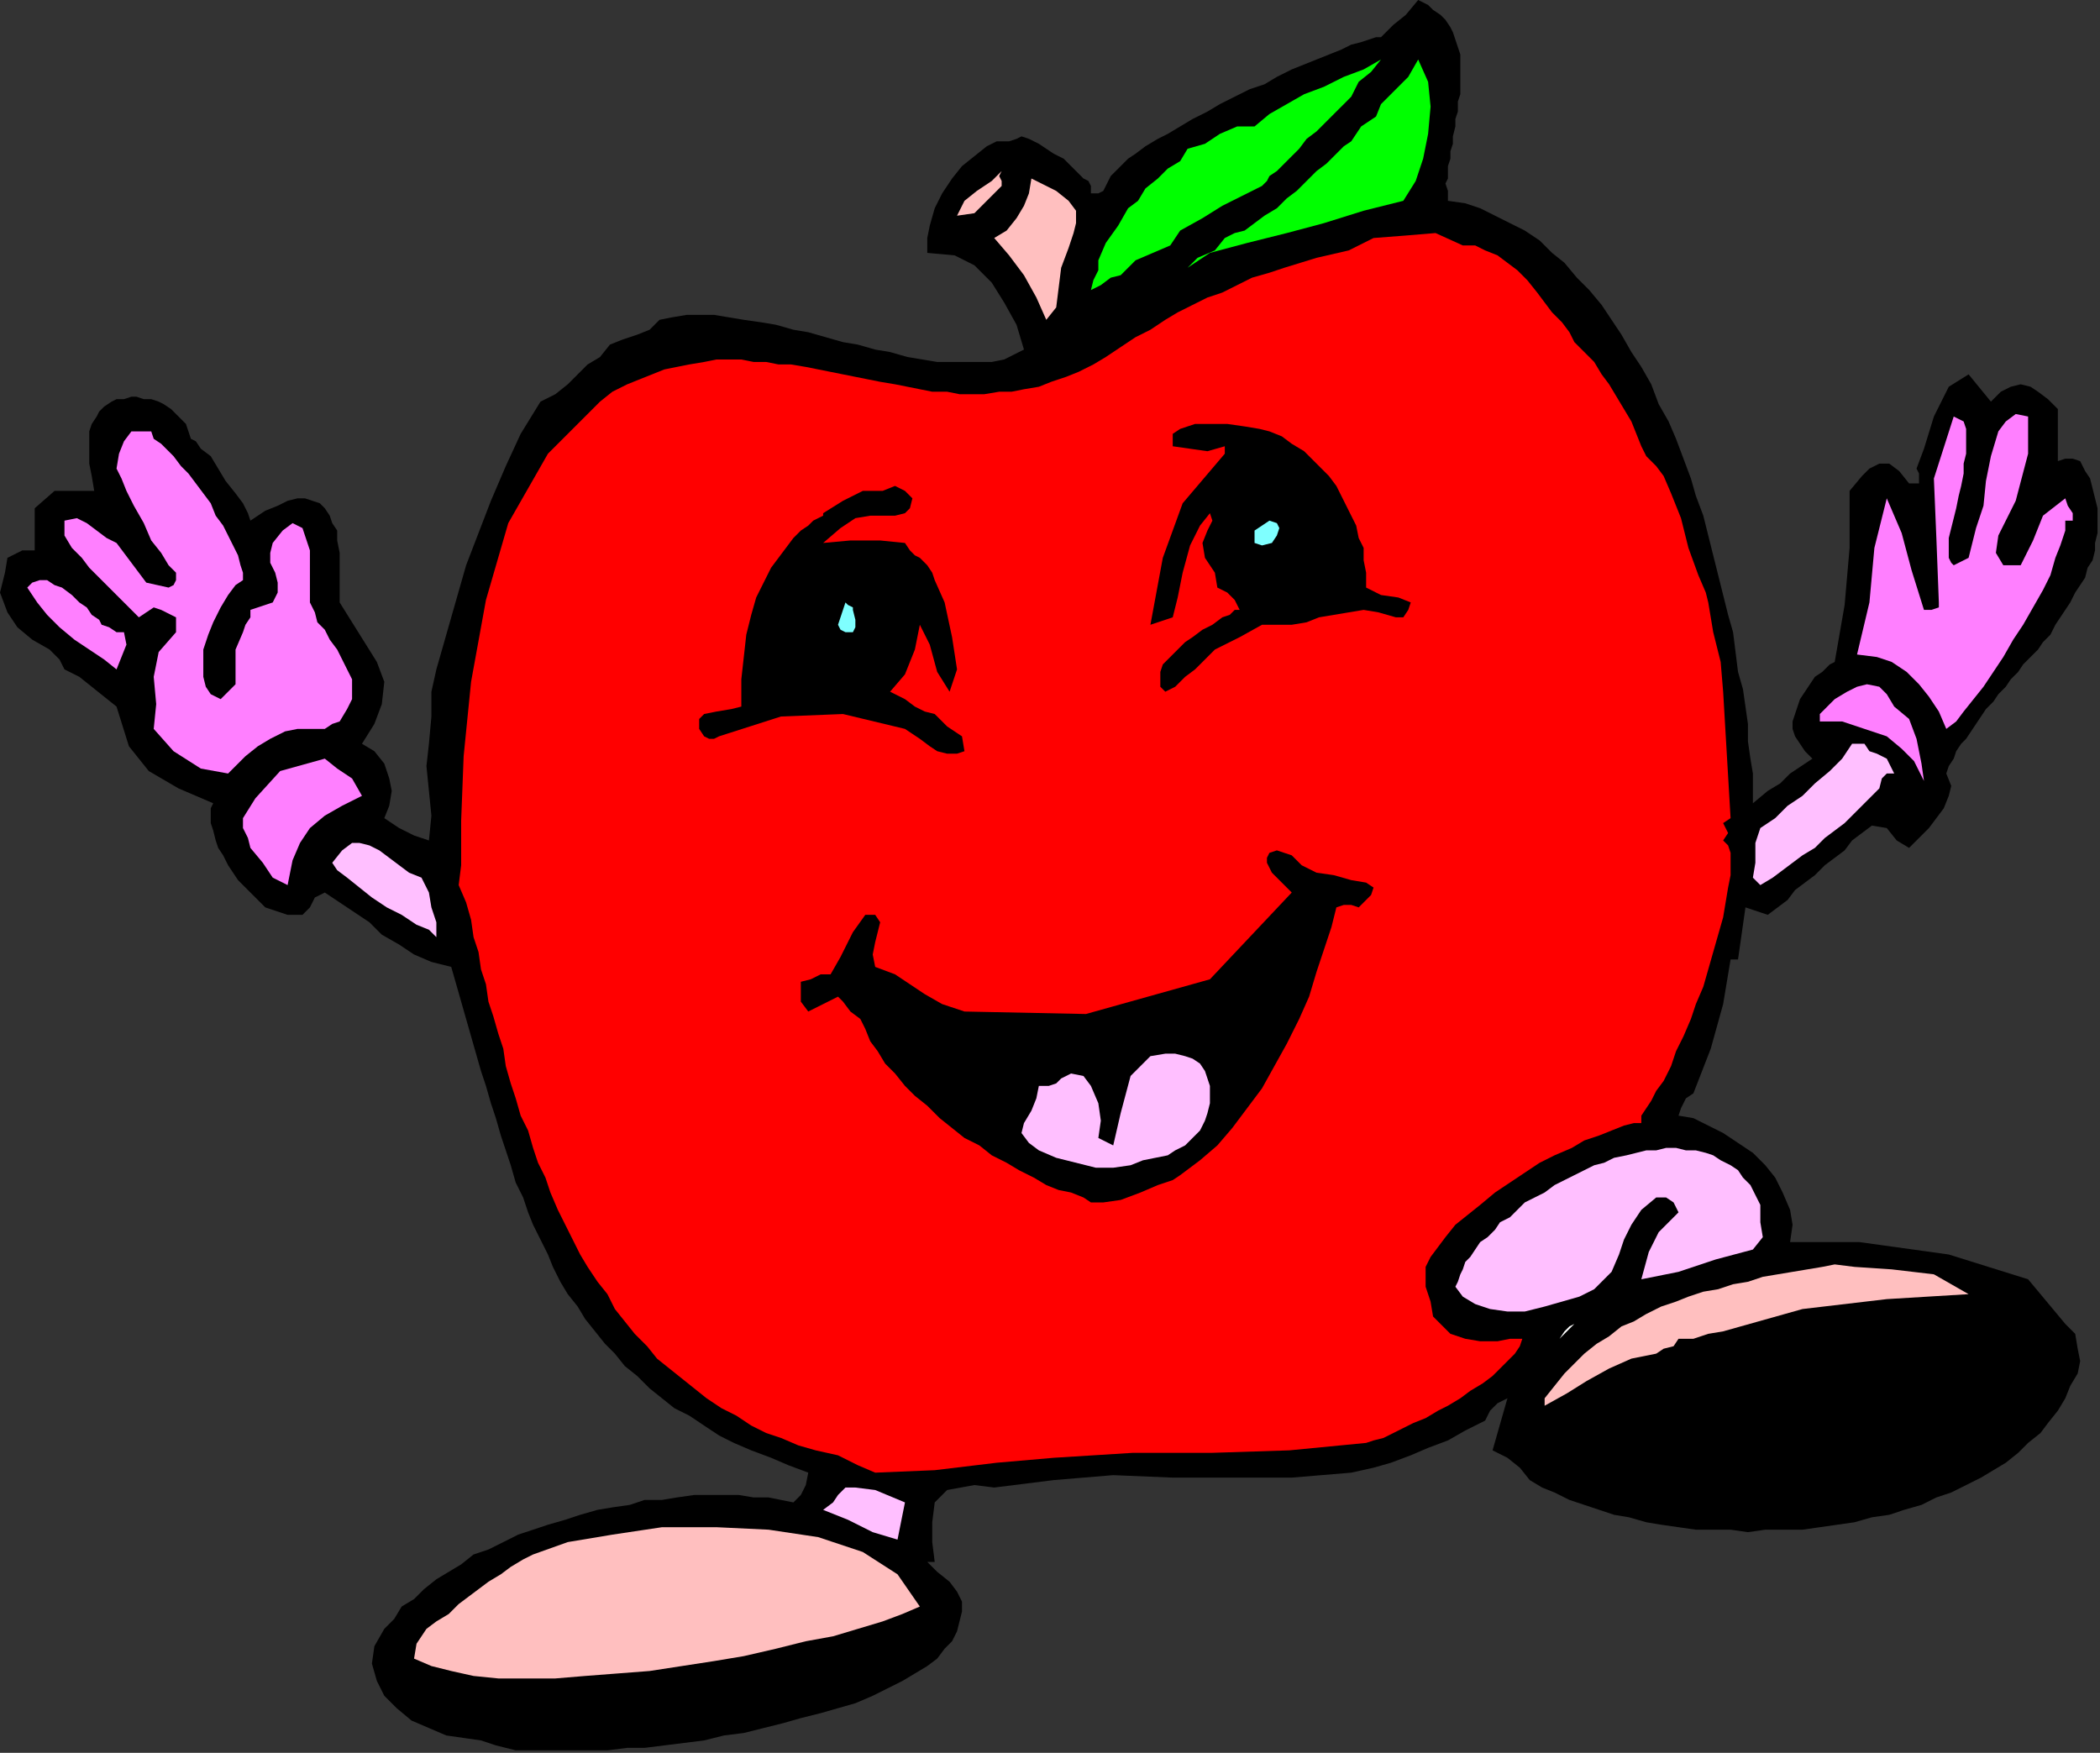 <?xml version="1.0" encoding="UTF-8" standalone="no"?>
<svg
   xmlns:dc="http://purl.org/dc/elements/1.1/"
   xmlns:cc="http://creativecommons.org/ns#"
   xmlns:rdf="http://www.w3.org/1999/02/22-rdf-syntax-ns#"
   xmlns:svg="http://www.w3.org/2000/svg"
   xmlns="http://www.w3.org/2000/svg"
   xmlns:sodipodi="http://sodipodi.sourceforge.net/DTD/sodipodi-0.dtd"
   xmlns:inkscape="http://www.inkscape.org/namespaces/inkscape"
   version="1.0"
   width="143.425mm"
   height="119.719mm"
   id="svg53"
   sodipodi:docname="OBSSG051.WMF">
  <rect width="100%" height="100%" fill="#333333" stroke="none"/>
  <sodipodi:namedview
     pagecolor="#ffffff"
     bordercolor="#666666"
     borderopacity="1"
     objecttolerance="10"
     gridtolerance="10"
     guidetolerance="10"
     inkscape:pageopacity="0"
     inkscape:pageshadow="2"
     inkscape:window-width="640"
     inkscape:window-height="480"
     id="namedview55" />
  <defs
     id="defs3">
    <pattern
       id="WMFhbasepattern"
       patternUnits="userSpaceOnUse"
       width="6"
       height="6"
       x="0"
       y="0" />
  </defs>
  <path
     style="fill:#000000;fill-rule:evenodd;fill-opacity:1;stroke:none;"
     d="  M 373.76,51.84   L 378.24,52.48   L 382.08,53.76   L 385.92,55.68   L 389.76,57.6   L 393.6,59.52   L 397.44,62.08   L 400.64,65.28   L 403.84,67.84   L 407.04,71.68   L 410.24,74.88   L 413.44,78.72   L 416,82.56   L 418.56,86.4   L 421.12,90.88   L 423.68,94.72   L 426.24,99.2   L 428.16,104.32   L 430.72,108.8   L 432.64,113.28   L 434.56,118.4   L 436.48,123.52   L 437.76,128   L 439.68,133.12   L 440.96,138.24   L 442.24,143.36   L 443.52,148.48   L 444.8,153.6   L 446.08,158.72   L 447.36,163.2   L 448,168.32   L 448.64,173.44   L 449.92,177.92   L 450.56,182.4   L 451.2,186.88   L 451.2,191.36   L 451.84,195.84   L 452.48,199.68   L 452.48,203.52   L 452.48,207.36   L 452.48,207.36   L 456.32,204.16   L 459.52,202.24   L 462.08,199.68   L 462.08,199.68   L 464,198.4   L 465.92,197.12   L 467.84,195.84   L 467.84,195.84   L 465.92,193.92   L 464.64,192   L 463.36,190.08   L 462.72,188.16   L 462.72,186.24   L 463.36,184.32   L 464,182.4   L 464.64,180.48   L 465.92,178.56   L 467.2,176.64   L 468.48,174.72   L 470.4,173.44   L 472.32,171.52   L 473.6,170.88   L 473.6,170.88   L 476.16,156.16   L 477.44,141.44   L 477.44,126.72   L 477.44,126.72   L 480.64,122.88   L 482.56,120.96   L 485.12,119.68   L 487.68,119.68   L 490.24,121.6   L 492.8,124.8   L 492.8,124.8   L 492.8,124.8   L 495.36,124.8   L 495.36,122.24   L 494.72,120.96   L 494.72,120.96   L 496.64,115.84   L 499.2,107.52   L 503.04,99.84   L 508.16,96.64   L 513.92,103.68   L 513.92,103.68   L 516.48,101.12   L 519.04,99.84   L 521.6,99.2   L 524.16,99.84   L 526.08,101.12   L 528.64,103.04   L 531.2,105.6   L 531.2,105.6   L 531.2,119.04   L 533.12,118.4   L 535.04,118.4   L 536.96,119.04   L 536.96,119.04   L 538.24,121.6   L 539.52,123.52   L 540.16,126.08   L 540.8,128.64   L 541.44,131.2   L 541.44,133.12   L 541.44,135.68   L 541.44,137.6   L 540.8,140.16   L 540.8,142.08   L 540.16,144.64   L 538.88,146.56   L 538.24,149.12   L 536.96,151.04   L 535.68,152.96   L 534.4,155.52   L 533.12,157.44   L 531.84,159.36   L 530.56,161.28   L 529.28,163.84   L 527.36,165.76   L 526.08,167.68   L 524.16,169.6   L 522.24,171.52   L 520.96,173.44   L 519.04,175.36   L 517.76,177.28   L 515.84,179.2   L 514.56,181.12   L 512.64,183.04   L 511.36,184.96   L 510.08,186.88   L 508.8,188.8   L 507.52,190.72   L 506.24,192   L 504.96,193.92   L 504.32,195.84   L 503.04,197.76   L 502.4,199.68   L 502.4,199.68   L 503.68,202.88   L 503.04,205.44   L 501.76,208.64   L 499.84,211.2   L 497.92,213.76   L 495.36,216.32   L 492.8,218.88   L 492.8,218.88   L 489.6,216.96   L 487.04,213.76   L 483.2,213.12   L 483.2,213.12   L 480.64,215.04   L 478.08,216.96   L 476.16,219.52   L 473.6,221.44   L 471.04,223.36   L 468.48,225.92   L 465.92,227.84   L 463.36,229.76   L 461.44,232.32   L 458.88,234.24   L 456.32,236.16   L 456.32,236.16   L 450.56,234.24   L 448.64,247.68   L 446.72,247.68   L 444.8,259.2   L 441.6,270.72   L 437.12,282.24   L 437.12,282.24   L 435.2,283.52   L 433.92,286.08   L 433.28,288   L 433.28,288   L 437.12,288.64   L 440.96,290.56   L 444.8,292.48   L 448.64,295.04   L 452.48,297.6   L 455.68,300.8   L 458.24,304   L 460.16,307.84   L 462.08,312.32   L 462.72,316.16   L 462.08,320.64   L 462.08,320.64   L 464,320.64   L 480,320.64   L 503.04,323.84   L 523.52,330.24   L 533.12,341.76   L 533.12,341.76   L 535.68,344.32   L 536.32,348.16   L 536.96,351.36   L 536.96,351.36   L 536.32,354.56   L 534.4,357.76   L 533.12,360.96   L 531.2,364.16   L 528.64,367.36   L 526.72,369.92   L 523.52,372.48   L 520.96,375.04   L 517.76,377.6   L 514.56,379.52   L 511.36,381.44   L 507.52,383.36   L 503.68,385.28   L 499.84,386.56   L 496,388.48   L 491.52,389.76   L 487.68,391.04   L 483.2,391.68   L 478.72,392.96   L 474.24,393.6   L 469.76,394.24   L 465.28,394.88   L 460.8,394.88   L 455.68,394.88   L 451.2,395.52   L 446.72,394.88   L 442.24,394.88   L 437.76,394.88   L 433.28,394.24   L 428.8,393.6   L 424.96,392.96   L 420.48,391.68   L 416.64,391.04   L 412.8,389.76   L 408.96,388.48   L 405.12,387.2   L 401.28,385.28   L 398.08,384   L 394.88,382.08   L 394.88,382.08   L 392.32,378.88   L 389.12,376.32   L 385.28,374.4   L 385.28,374.4   L 386.56,369.92   L 387.84,365.44   L 389.12,360.96   L 389.12,360.96   L 386.56,362.24   L 384.64,364.16   L 383.36,366.72   L 383.36,366.72   L 378.24,369.28   L 373.76,371.84   L 368.64,373.76   L 364.16,375.68   L 359.04,377.6   L 354.56,378.88   L 348.8,380.16   L 348.8,380.16   L 333.44,381.44   L 318.08,381.44   L 302.72,381.44   L 287.36,380.8   L 272,382.08   L 256.64,384   L 256.64,384   L 251.52,383.36   L 244.48,384.64   L 241.28,387.84   L 241.28,387.84   L 240.64,392.96   L 240.64,398.08   L 241.28,403.2   L 241.28,403.2   L 239.36,403.2   L 241.92,405.76   L 245.12,408.32   L 247.04,410.88   L 247.04,410.88   L 248.32,413.44   L 248.32,416   L 247.68,418.56   L 247.04,421.12   L 245.76,423.68   L 243.84,425.6   L 241.92,428.16   L 239.36,430.08   L 236.16,432   L 232.96,433.92   L 229.12,435.84   L 225.28,437.76   L 220.8,439.68   L 216.32,440.96   L 211.84,442.24   L 206.72,443.52   L 202.24,444.8   L 197.12,446.08   L 192,447.36   L 186.88,448   L 181.76,449.28   L 176.64,449.92   L 171.52,450.56   L 166.4,451.2   L 161.92,451.2   L 156.8,451.84   L 152.32,451.84   L 147.84,451.84   L 144,451.84   L 140.16,451.84   L 136.32,451.84   L 133.12,451.84   L 130.56,451.2   L 128,450.56   L 126.08,449.92   L 124.16,449.28   L 124.16,449.28   L 119.68,448.64   L 115.2,448   L 110.72,446.08   L 106.24,444.16   L 102.4,440.96   L 99.2,437.76   L 97.28,433.92   L 96,429.44   L 96.64,424.96   L 99.2,420.48   L 99.2,420.48   L 101.76,417.92   L 103.68,414.72   L 106.88,412.8   L 109.44,410.24   L 112.64,407.68   L 115.84,405.76   L 119.04,403.84   L 122.24,401.28   L 126.08,400   L 129.92,398.08   L 133.76,396.16   L 137.6,394.88   L 141.44,393.6   L 145.92,392.32   L 149.76,391.04   L 154.24,389.76   L 158.08,389.12   L 162.56,388.48   L 166.4,387.2   L 170.88,387.2   L 174.72,386.56   L 179.2,385.92   L 183.04,385.92   L 186.88,385.92   L 190.72,385.92   L 194.56,386.56   L 198.4,386.56   L 201.6,387.2   L 204.8,387.84   L 204.8,387.84   L 206.72,385.92   L 208,383.36   L 208.64,380.16   L 208.64,380.16   L 203.52,378.24   L 199.04,376.32   L 193.92,374.4   L 189.44,372.48   L 185.6,370.56   L 181.76,368   L 177.92,365.44   L 174.08,363.52   L 170.88,360.96   L 167.68,358.4   L 164.48,355.2   L 161.28,352.64   L 158.72,349.44   L 156.16,346.88   L 153.6,343.68   L 151.04,340.48   L 149.12,337.28   L 146.56,334.08   L 144.64,330.88   L 142.72,327.04   L 141.44,323.84   L 139.52,320   L 137.6,316.16   L 136.32,312.96   L 135.04,309.12   L 133.12,305.28   L 131.84,300.8   L 130.56,296.96   L 129.28,293.12   L 128,288.64   L 126.72,284.8   L 125.44,280.32   L 124.16,276.48   L 122.88,272   L 121.6,267.52   L 120.32,263.04   L 119.04,258.56   L 117.76,254.08   L 116.48,249.6   L 116.48,249.6   L 111.36,248.32   L 106.88,246.4   L 103.04,243.84   L 98.56,241.28   L 95.36,238.08   L 91.52,235.52   L 87.68,232.96   L 83.84,230.4   L 83.84,230.4   L 81.28,231.68   L 80,234.24   L 78.08,236.16   L 78.08,236.16   L 76.16,236.16   L 74.24,236.16   L 72.32,235.52   L 70.4,234.88   L 68.48,234.24   L 66.56,232.32   L 65.28,231.04   L 63.36,229.12   L 61.44,227.2   L 60.16,225.28   L 58.88,223.36   L 57.6,220.8   L 56.32,218.88   L 55.68,216.96   L 55.04,214.4   L 54.4,212.48   L 54.4,210.56   L 54.4,208.64   L 55.04,207.36   L 55.04,207.36   L 46.08,203.52   L 38.4,199.04   L 33.28,192.64   L 30.08,182.4   L 30.08,182.4   L 26.88,179.84   L 23.68,177.28   L 20.48,174.72   L 16.64,172.8   L 16.64,172.8   L 15.36,170.24   L 12.8,167.68   L 8.32,165.12   L 4.48,161.92   L 1.92,158.08   L 0,152.96   L 1.28,147.84   L 1.28,147.84   L 1.92,144   L 5.76,142.08   L 8.96,142.08   L 8.96,142.08   L 8.96,131.2   L 14.08,126.72   L 24.32,126.72   L 24.32,126.72   L 23.68,122.88   L 23.04,119.68   L 23.04,116.48   L 23.04,113.92   L 23.04,111.36   L 23.68,109.44   L 24.96,107.52   L 25.6,106.24   L 26.88,104.96   L 28.8,103.68   L 30.08,103.04   L 32,103.04   L 33.92,102.4   L 35.2,102.4   L 37.12,103.04   L 39.04,103.04   L 40.96,103.68   L 42.24,104.32   L 44.16,105.6   L 45.44,106.88   L 46.72,108.16   L 48,109.44   L 48.64,111.36   L 49.28,113.28   L 49.28,113.28   L 50.56,113.92   L 51.84,115.84   L 54.4,117.76   L 56.32,120.96   L 58.24,124.16   L 60.8,127.36   L 62.72,129.92   L 64,132.48   L 64.64,134.4   L 64.64,134.4   L 68.48,131.84   L 71.68,130.56   L 74.24,129.28   L 76.8,128.64   L 78.72,128.64   L 80.64,129.28   L 82.56,129.92   L 83.84,131.2   L 85.12,133.12   L 85.76,135.04   L 87.04,136.96   L 87.04,139.52   L 87.68,142.72   L 87.68,145.28   L 87.68,148.48   L 87.68,151.68   L 87.68,155.52   L 87.68,155.52   L 97.28,170.88   L 97.28,170.88   L 99.2,176   L 98.56,181.76   L 96.64,186.88   L 93.44,192   L 93.44,192   L 96.64,193.92   L 99.2,197.12   L 100.48,200.96   L 101.12,204.16   L 100.48,208   L 99.2,211.2   L 99.2,211.2   L 103.04,213.76   L 106.88,215.68   L 110.72,216.96   L 110.72,216.96   L 111.36,210.56   L 110.72,204.16   L 110.08,197.76   L 110.72,192   L 110.72,192   L 111.36,184.96   L 111.36,178.56   L 112.64,172.8   L 112.64,172.8   L 115.2,163.84   L 117.76,154.88   L 120.32,145.92   L 123.52,137.6   L 126.72,129.28   L 130.56,120.32   L 134.4,112   L 139.52,103.68   L 139.52,103.68   L 143.36,101.76   L 146.56,99.2   L 149.12,96.64   L 151.68,94.08   L 154.88,92.16   L 154.88,92.16   L 157.44,88.96   L 160.64,87.68   L 164.48,86.4   L 167.68,85.12   L 170.24,82.56   L 170.24,82.56   L 173.44,81.92   L 177.28,81.28   L 180.48,81.28   L 184.32,81.28   L 188.16,81.92   L 192,82.56   L 196.48,83.2   L 200.32,83.84   L 204.8,85.12   L 208.64,85.76   L 213.12,87.04   L 217.6,88.32   L 221.44,88.96   L 225.92,90.24   L 229.76,90.88   L 234.24,92.16   L 238.08,92.8   L 241.92,93.44   L 245.76,93.44   L 248.96,93.44   L 252.8,93.44   L 256,93.44   L 259.2,92.8   L 261.76,91.52   L 264.32,90.24   L 264.32,90.24   L 262.4,83.84   L 259.2,78.08   L 256,72.96   L 251.52,68.48   L 246.4,65.92   L 239.36,65.28   L 239.36,65.28   L 239.36,61.44   L 240,58.24   L 241.28,53.76   L 243.2,49.92   L 245.76,46.08   L 248.32,42.88   L 251.52,40.32   L 254.72,37.76   L 257.28,36.48   L 260.48,36.48   L 260.48,36.48   L 262.4,35.84   L 263.68,35.2   L 265.6,35.84   L 268.16,37.12   L 270.08,38.4   L 272,39.68   L 274.56,40.96   L 276.48,42.88   L 277.76,44.16   L 279.68,46.08   L 280.96,46.72   L 281.6,48   L 281.6,48   L 281.6,49.92   L 283.52,49.92   L 284.8,49.28   L 285.44,48   L 285.44,48   L 286.08,46.72   L 286.72,45.44   L 288,44.16   L 289.28,42.88   L 291.2,40.96   L 293.12,39.68   L 295.68,37.76   L 298.88,35.84   L 301.44,34.56   L 304.64,32.64   L 307.84,30.72   L 311.68,28.8   L 314.88,26.88   L 318.72,24.96   L 322.56,23.04   L 326.4,21.76   L 329.6,19.84   L 333.44,17.92   L 336.64,16.64   L 339.84,15.36   L 343.04,14.08   L 346.24,12.8   L 348.8,11.52   L 351.36,10.88   L 353.28,10.24   L 355.2,9.6   L 356.48,9.6   L 356.48,9.6   L 359.68,6.4   L 362.88,3.84   L 366.08,0   L 366.08,0   L 368.64,1.28   L 369.92,2.56   L 371.84,3.84   L 373.12,5.12   L 374.4,7.04   L 375.04,8.32   L 375.68,10.24   L 376.32,12.16   L 376.96,14.08   L 376.96,16   L 376.96,17.92   L 376.96,20.48   L 376.96,22.4   L 376.96,24.32   L 376.32,26.24   L 376.32,28.8   L 375.68,30.72   L 375.68,32.64   L 375.04,35.2   L 375.04,37.12   L 374.4,39.04   L 374.4,40.96   L 373.76,42.88   L 373.76,44.16   L 373.76,46.08   L 373.12,47.36   L 373.76,49.28   L 373.76,50.56   L 373.76,51.84  z "
     id="path5" />
  <path
     style="fill:#00ff00;fill-rule:evenodd;fill-opacity:1;stroke:none;"
     d="  M 348.8,24.96   L 348.16,25.6   L 346.88,26.88   L 345.6,28.16   L 343.68,30.08   L 341.76,32   L 339.84,33.92   L 337.28,35.84   L 335.36,38.4   L 333.44,40.32   L 331.52,42.24   L 329.6,44.16   L 327.68,45.44   L 327.04,46.72   L 326.4,47.36   L 325.76,48   L 325.76,48   L 320.64,50.56   L 315.52,53.12   L 310.4,56.32   L 304.64,59.52   L 304.64,59.52   L 302.08,63.36   L 297.6,65.28   L 293.12,67.2   L 289.28,71.04   L 289.28,71.04   L 286.72,71.68   L 284.16,73.6   L 281.6,74.88   L 281.6,74.88   L 282.24,72.32   L 283.52,69.76   L 283.52,67.2   L 283.52,67.2   L 285.44,62.72   L 288.64,58.24   L 291.2,53.76   L 291.2,53.76   L 293.76,51.84   L 295.68,48.64   L 298.88,46.08   L 298.88,46.08   L 301.44,43.52   L 304.64,41.6   L 306.56,38.4   L 306.56,38.4   L 311.04,37.12   L 314.88,34.56   L 319.36,32.64   L 323.84,32.64   L 323.84,32.64   L 327.68,29.44   L 332.16,26.88   L 336.64,24.32   L 341.76,22.4   L 346.88,19.84   L 352,17.92   L 356.48,15.36   L 356.48,15.36   L 353.92,18.56   L 350.72,21.12   L 348.8,24.96  z "
     id="path7" />
  <path
     style="fill:#00ff00;fill-rule:evenodd;fill-opacity:1;stroke:none;"
     d="  M 362.24,51.84   L 352,54.4   L 341.76,57.6   L 332.16,60.16   L 321.92,62.72   L 312.32,65.28   L 312.32,65.28   L 310.4,66.56   L 308.48,67.84   L 306.56,69.12   L 306.56,69.12   L 309.12,66.56   L 313.6,64.64   L 316.16,61.44   L 316.16,61.44   L 318.72,60.16   L 321.28,59.52   L 323.84,57.6   L 326.4,55.68   L 329.6,53.76   L 332.16,51.2   L 334.72,49.28   L 337.28,46.72   L 339.84,44.16   L 342.4,42.24   L 344.96,39.68   L 346.88,37.76   L 348.8,36.48   L 348.8,36.48   L 351.36,32.64   L 355.2,30.08   L 356.48,26.88   L 356.48,26.88   L 360.32,23.04   L 363.52,19.84   L 366.08,15.36   L 366.08,15.36   L 368.64,21.12   L 369.28,27.52   L 368.64,34.56   L 367.36,40.96   L 365.44,46.72   L 362.24,51.84  z "
     id="path9" />
  <path
     style="fill:#ffbfbf;fill-rule:evenodd;fill-opacity:1;stroke:none;"
     d="  M 258.56,48   L 255.36,51.2   L 251.52,55.04   L 247.04,55.68   L 247.04,55.68   L 248.96,51.84   L 252.16,49.28   L 256,46.72   L 258.56,44.16   L 258.56,44.16   L 257.92,45.44   L 258.56,46.72   L 258.56,48  z "
     id="path11" />
  <path
     style="fill:#ffbfbf;fill-rule:evenodd;fill-opacity:1;stroke:none;"
     d="  M 273.92,69.12   L 273.92,69.12   L 273.92,69.12   L 273.28,74.24   L 272.64,79.36   L 270.08,82.56   L 270.08,82.56   L 267.52,76.8   L 264.32,71.04   L 260.48,65.92   L 256.64,61.44   L 256.64,61.44   L 259.84,59.52   L 262.4,56.32   L 264.32,53.12   L 265.6,49.92   L 266.24,46.08   L 266.24,46.08   L 272.64,49.28   L 275.84,51.84   L 277.76,54.4   L 277.76,57.6   L 277.12,60.16   L 275.84,64   L 273.92,69.12  z "
     id="path13" />
  <path
     style="fill:#ff0000;fill-rule:evenodd;fill-opacity:1;stroke:none;"
     d="  M 377.6,63.36   L 380.8,63.36   L 383.36,64.64   L 386.56,65.92   L 389.12,67.84   L 391.68,69.76   L 394.24,72.32   L 396.8,75.52   L 398.72,78.08   L 400.64,80.64   L 403.2,83.2   L 405.12,85.76   L 406.4,88.32   L 406.4,88.32   L 406.4,88.32   L 408.96,90.88   L 411.52,93.44   L 413.44,96.64   L 415.36,99.2   L 417.28,102.4   L 419.2,105.6   L 421.12,108.8   L 422.4,112   L 423.68,115.2   L 423.68,115.2   L 424.96,117.76   L 427.52,120.32   L 429.44,122.88   L 429.44,122.88   L 431.36,127.36   L 433.92,133.76   L 435.84,141.44   L 438.4,148.48   L 440.32,152.96   L 440.96,155.52   L 440.96,155.52   L 442.24,163.2   L 444.16,170.88   L 444.8,178.56   L 444.8,178.56   L 445.44,189.44   L 446.08,200.32   L 446.72,211.2   L 446.72,211.2   L 444.8,212.48   L 446.08,215.04   L 444.8,216.96   L 444.8,216.96   L 446.08,218.24   L 446.72,220.16   L 446.72,222.72   L 446.72,225.92   L 446.08,229.12   L 445.44,232.96   L 444.8,236.8   L 443.52,241.28   L 442.24,245.76   L 440.96,250.24   L 439.68,254.72   L 437.76,259.2   L 436.48,263.04   L 434.56,267.52   L 432.64,271.36   L 431.36,275.2   L 429.44,279.04   L 427.52,281.6   L 426.24,284.16   L 424.96,286.08   L 423.68,288   L 423.68,288   L 423.68,289.92   L 421.76,289.92   L 419.2,290.56   L 416,291.84   L 412.8,293.12   L 408.96,294.4   L 405.76,296.32   L 401.28,298.24   L 397.44,300.16   L 393.6,302.72   L 389.76,305.28   L 385.92,307.84   L 382.08,311.04   L 378.88,313.6   L 375.68,316.16   L 373.12,319.36   L 371.2,321.92   L 369.28,324.48   L 368,327.04   L 368,329.6   L 368,332.16   L 368,332.16   L 369.28,336   L 369.92,339.84   L 371.84,341.76   L 371.84,341.76   L 374.4,344.32   L 378.24,345.6   L 382.08,346.24   L 386.56,346.24   L 389.76,345.6   L 392.96,345.6   L 392.96,345.6   L 392.32,347.52   L 391.04,349.44   L 389.12,351.36   L 387.2,353.28   L 385.28,355.2   L 382.72,357.12   L 379.52,359.04   L 376.96,360.96   L 373.76,362.88   L 371.2,364.16   L 368,366.08   L 364.8,367.36   L 362.24,368.64   L 359.68,369.92   L 357.12,371.2   L 354.56,371.84   L 352.64,372.48   L 352.64,372.48   L 332.8,374.4   L 312.96,375.04   L 292.48,375.04   L 272,376.32   L 272,376.32   L 257.28,377.6   L 241.28,379.52   L 225.92,380.16   L 225.92,380.16   L 221.44,378.24   L 216.32,375.68   L 210.56,374.4   L 210.56,374.4   L 206.08,373.12   L 201.6,371.2   L 197.76,369.92   L 193.92,368   L 190.08,365.44   L 186.24,363.52   L 182.4,360.96   L 179.2,358.4   L 176,355.84   L 172.8,353.28   L 169.6,350.72   L 167.04,347.52   L 163.84,344.32   L 161.28,341.12   L 158.72,337.92   L 156.8,334.08   L 154.24,330.88   L 151.68,327.04   L 149.76,323.84   L 147.84,320   L 145.92,316.16   L 144,312.32   L 142.08,307.84   L 140.8,304   L 138.88,300.16   L 137.6,296.32   L 136.32,291.84   L 134.4,288   L 133.12,283.52   L 131.84,279.68   L 130.56,275.2   L 129.92,270.72   L 128.64,266.88   L 127.36,262.4   L 126.08,258.56   L 125.44,254.08   L 124.16,250.24   L 123.52,245.76   L 122.24,241.92   L 122.24,241.92   L 121.6,237.44   L 120.32,232.96   L 118.4,228.48   L 118.4,228.48   L 119.04,223.36   L 119.04,211.84   L 119.68,195.2   L 121.6,176   L 125.44,154.88   L 131.2,135.04   L 141.44,117.12   L 154.88,103.68   L 154.88,103.68   L 158.08,101.12   L 161.92,99.2   L 165.12,97.92   L 168.32,96.64   L 171.52,95.36   L 174.72,94.72   L 177.92,94.08   L 181.76,93.44   L 184.96,92.8   L 188.16,92.8   L 191.36,92.8   L 194.56,93.44   L 197.76,93.44   L 200.96,94.08   L 204.16,94.08   L 208,94.72   L 211.2,95.36   L 214.4,96   L 217.6,96.64   L 220.8,97.28   L 224,97.92   L 227.2,98.56   L 231.04,99.2   L 234.24,99.84   L 237.44,100.48   L 240.64,101.12   L 244.48,101.12   L 247.68,101.76   L 250.88,101.76   L 254.08,101.76   L 257.92,101.12   L 261.12,101.12   L 264.32,100.48   L 268.16,99.84   L 271.36,98.56   L 275.2,97.28   L 278.4,96   L 282.24,94.08   L 285.44,92.16   L 285.44,92.16   L 289.28,89.6   L 293.12,87.04   L 296.96,85.12   L 300.8,82.56   L 304,80.64   L 307.84,78.72   L 311.68,76.8   L 315.52,75.52   L 319.36,73.6   L 323.2,71.68   L 327.68,70.4   L 331.52,69.12   L 331.52,69.12   L 339.84,66.56   L 348.16,64.64   L 354.56,61.44   L 354.56,61.44   L 362.88,60.8   L 370.56,60.16   L 377.6,63.36  z "
     id="path15" />
  <path
     style="fill:#ff7fff;fill-rule:evenodd;fill-opacity:1;stroke:none;"
     d="  M 523.52,107.52   L 523.52,117.12   L 520.32,129.28   L 515.84,138.24   L 515.84,138.24   L 515.84,138.24   L 515.2,142.72   L 517.12,145.92   L 521.6,145.92   L 521.6,145.92   L 524.8,139.52   L 527.36,133.12   L 533.12,128.64   L 533.12,128.64   L 533.76,130.56   L 535.04,132.48   L 535.04,134.4   L 535.04,134.4   L 533.12,134.4   L 533.12,136.96   L 531.84,140.8   L 530.56,144   L 529.28,148.48   L 527.36,152.32   L 524.8,156.8   L 522.24,161.28   L 519.68,165.12   L 517.12,169.6   L 514.56,173.44   L 512,177.28   L 509.44,180.48   L 506.88,183.68   L 504.96,186.24   L 502.4,188.16   L 502.4,188.16   L 500.48,183.68   L 497.92,179.84   L 495.36,176.64   L 492.16,173.44   L 488.32,170.88   L 484.48,169.6   L 479.36,168.96   L 479.36,168.96   L 482.56,155.52   L 483.84,141.44   L 487.04,128.64   L 487.04,128.64   L 490.88,137.6   L 493.44,147.2   L 496.64,157.44   L 496.64,157.44   L 498.56,157.44   L 500.48,156.8   L 500.48,155.52   L 500.48,155.52   L 499.84,138.88   L 499.2,123.52   L 504.32,107.52   L 504.32,107.52   L 505.6,108.16   L 506.88,108.8   L 507.52,110.72   L 507.52,112   L 507.52,114.56   L 507.52,117.12   L 506.88,119.68   L 506.88,122.24   L 506.24,125.44   L 505.6,128   L 504.96,131.2   L 504.32,133.76   L 503.68,136.32   L 503.04,138.88   L 503.04,140.8   L 503.04,142.72   L 503.04,144   L 503.68,145.28   L 504.32,145.92   L 504.32,145.92   L 508.16,144   L 510.08,136.32   L 512,130.56   L 512,130.56   L 512.64,124.16   L 513.92,117.76   L 515.84,111.36   L 515.84,111.36   L 517.76,108.8   L 520.32,106.88   L 523.52,107.52  z "
     id="path17" />
  <path
     style="fill:#000000;fill-rule:evenodd;fill-opacity:1;stroke:none;"
     d="  M 352.64,151.68   L 356.48,153.6   L 360.96,154.24   L 364.16,155.52   L 364.16,155.52   L 363.52,157.44   L 362.24,159.36   L 360.32,159.36   L 360.32,159.36   L 355.84,158.08   L 352,157.44   L 348.16,158.08   L 344.32,158.72   L 340.48,159.36   L 337.28,160.64   L 333.44,161.28   L 330.24,161.28   L 325.76,161.28   L 325.76,161.28   L 320,164.48   L 313.6,167.68   L 308.48,172.8   L 308.48,172.8   L 305.92,174.72   L 303.36,177.28   L 300.8,178.56   L 300.8,178.56   L 299.52,177.28   L 299.52,175.36   L 299.52,173.44   L 300.16,171.52   L 302.08,169.6   L 304,167.68   L 305.92,165.76   L 307.84,164.48   L 310.4,162.56   L 312.96,161.28   L 315.52,159.36   L 317.44,158.72   L 318.72,157.44   L 320,157.44   L 320,157.44   L 318.72,154.88   L 316.8,152.96   L 314.24,151.68   L 314.24,151.68   L 313.6,147.84   L 311.04,144   L 310.4,140.16   L 310.4,140.16   L 311.68,136.96   L 312.96,134.4   L 312.32,132.48   L 312.32,132.48   L 309.76,135.68   L 307.2,140.8   L 305.28,147.84   L 304,154.24   L 302.72,159.36   L 302.72,159.36   L 296.96,161.28   L 300.16,144   L 305.28,129.92   L 316.16,117.12   L 316.16,117.12   L 316.16,115.2   L 311.68,116.48   L 307.2,115.84   L 302.72,115.2   L 302.72,115.2   L 302.72,112   L 304.64,110.72   L 308.48,109.44   L 312.32,109.44   L 316.8,109.44   L 321.28,110.08   L 325.12,110.72   L 327.68,111.36   L 327.68,111.36   L 330.88,112.64   L 333.44,114.56   L 336.64,116.48   L 338.56,118.4   L 341.12,120.96   L 343.04,122.88   L 344.96,125.44   L 346.24,128   L 347.52,130.56   L 348.8,133.12   L 350.08,135.68   L 350.72,138.88   L 352,141.44   L 352,144.64   L 352.64,147.84   L 352.64,151.68  z "
     id="path19" />
  <path
     style="fill:#ff7fff;fill-rule:evenodd;fill-opacity:1;stroke:none;"
     d="  M 39.68,113.28   L 41.6,114.56   L 42.88,115.84   L 44.8,117.76   L 46.72,120.32   L 48.64,122.24   L 50.56,124.8   L 52.48,127.36   L 54.4,129.92   L 55.68,133.12   L 57.6,135.68   L 58.88,138.24   L 60.16,140.8   L 61.44,143.36   L 62.08,145.92   L 62.72,147.84   L 62.72,149.76   L 62.72,149.76   L 60.8,151.04   L 58.88,153.6   L 56.96,156.8   L 55.04,160.64   L 53.76,163.84   L 52.48,167.68   L 52.48,171.52   L 52.48,174.72   L 53.12,177.28   L 54.4,179.2   L 56.96,180.48   L 56.96,180.48   L 60.8,176.64   L 60.8,172.16   L 60.8,167.68   L 62.72,163.2   L 62.72,163.2   L 63.36,161.28   L 64.64,159.36   L 64.64,157.44   L 64.64,157.44   L 70.4,155.52   L 71.68,152.96   L 71.68,150.4   L 71.04,147.84   L 69.76,145.28   L 69.76,142.72   L 70.4,140.16   L 70.4,140.16   L 72.96,136.96   L 75.52,135.04   L 78.08,136.32   L 78.08,136.32   L 80,142.08   L 80,149.12   L 80,155.52   L 80,155.52   L 81.28,158.08   L 81.92,160.64   L 83.84,162.56   L 85.12,165.12   L 87.04,167.68   L 88.32,170.24   L 89.6,172.8   L 90.88,175.36   L 90.88,177.92   L 90.88,180.48   L 89.6,183.04   L 87.68,186.24   L 87.68,186.24   L 85.76,186.88   L 83.84,188.16   L 80,188.16   L 80,188.16   L 76.8,188.16   L 73.6,188.8   L 69.76,190.72   L 66.56,192.64   L 63.36,195.2   L 60.8,197.76   L 58.88,199.68   L 58.88,199.68   L 51.84,198.4   L 44.8,193.92   L 39.68,188.16   L 39.68,188.16   L 40.32,181.76   L 39.68,174.72   L 40.96,168.32   L 45.44,163.2   L 45.44,163.2   L 45.44,159.36   L 41.6,157.44   L 39.68,156.8   L 35.84,159.36   L 35.84,159.36   L 33.28,156.8   L 30.72,154.24   L 28.16,151.68   L 25.6,149.12   L 23.04,146.56   L 21.12,144   L 18.56,141.44   L 16.64,138.24   L 16.64,138.24   L 16.64,134.4   L 19.84,133.76   L 22.4,135.04   L 24.96,136.96   L 27.52,138.88   L 30.08,140.16   L 30.08,140.16   L 33.92,145.28   L 37.76,150.4   L 43.52,151.68   L 43.52,151.68   L 44.8,151.04   L 45.44,149.76   L 45.44,147.84   L 45.44,147.84   L 43.52,145.92   L 41.6,142.72   L 39.04,139.52   L 37.12,135.04   L 34.56,130.56   L 32.64,126.72   L 31.36,123.52   L 30.08,120.96   L 30.08,120.96   L 30.72,117.12   L 32,113.92   L 33.92,111.36   L 33.92,111.36   L 36.48,111.36   L 39.04,111.36   L 39.68,113.28  z "
     id="path21" />
  <path
     style="fill:#000000;fill-rule:evenodd;fill-opacity:1;stroke:none;"
     d="  M 235.52,128.64   L 234.88,131.2   L 233.6,132.48   L 231.04,133.12   L 228.48,133.12   L 224.64,133.12   L 220.8,133.76   L 216.96,136.32   L 212.48,140.16   L 212.48,140.16   L 219.52,139.52   L 227.2,139.52   L 233.6,140.16   L 233.6,140.16   L 234.88,142.08   L 236.16,143.36   L 237.44,144   L 237.44,144   L 239.36,145.92   L 240.64,147.84   L 241.28,149.76   L 241.28,149.76   L 243.84,155.52   L 245.76,164.48   L 247.04,172.8   L 245.12,178.56   L 245.12,178.56   L 241.92,173.44   L 240,166.4   L 237.44,161.28   L 237.44,161.28   L 236.16,167.68   L 233.6,174.08   L 229.76,178.56   L 229.76,178.56   L 233.6,180.48   L 233.6,180.48   L 236.16,182.4   L 238.72,183.68   L 241.28,184.32   L 241.28,184.32   L 244.48,187.52   L 248.32,190.08   L 248.96,193.92   L 248.96,193.92   L 247.04,194.56   L 244.48,194.56   L 241.92,193.92   L 240,192.64   L 237.44,190.72   L 235.52,189.44   L 233.6,188.16   L 233.6,188.16   L 217.6,184.32   L 201.6,184.96   L 185.6,190.08   L 185.6,190.08   L 184.32,190.72   L 183.04,190.72   L 181.76,190.08   L 181.76,190.08   L 180.48,188.16   L 180.48,185.6   L 181.76,184.32   L 181.76,184.32   L 184.96,183.68   L 188.8,183.04   L 191.36,182.4   L 191.36,182.4   L 191.36,175.36   L 192,169.6   L 192.64,163.84   L 193.92,158.72   L 195.2,154.24   L 197.12,150.4   L 199.04,146.56   L 200.96,144   L 202.88,141.44   L 204.8,138.88   L 206.72,136.96   L 208.64,135.68   L 209.92,134.4   L 211.2,133.76   L 212.48,133.12   L 212.48,132.48   L 212.48,132.48   L 217.6,129.28   L 222.72,126.72   L 227.84,126.72   L 227.84,126.72   L 231.04,125.44   L 233.6,126.72   L 235.52,128.64  z "
     id="path23" />
  <path
     style="fill:#7fffff;fill-rule:evenodd;fill-opacity:1;stroke:none;"
     d="  M 329.6,138.24   L 328.32,140.16   L 325.76,140.8   L 323.84,140.16   L 323.84,140.16   L 323.84,136.96   L 325.76,135.68   L 327.68,134.4   L 327.68,134.4   L 329.6,135.04   L 330.24,136.32   L 329.6,138.24  z "
     id="path25" />
  <path
     style="fill:#ff7fff;fill-rule:evenodd;fill-opacity:1;stroke:none;"
     d="  M 26.24,161.28   L 28.16,161.92   L 30.08,163.2   L 32,163.2   L 32,163.2   L 32.64,166.4   L 31.36,169.6   L 30.08,172.8   L 30.08,172.8   L 26.88,170.24   L 23.04,167.68   L 19.2,165.12   L 15.36,161.92   L 12.16,158.72   L 9.6,155.52   L 7.04,151.68   L 7.04,151.68   L 8.32,150.4   L 10.24,149.76   L 12.16,149.76   L 14.08,151.04   L 16,151.68   L 18.56,153.6   L 20.48,155.52   L 22.4,156.8   L 23.68,158.72   L 25.6,160   L 26.24,161.28  z "
     id="path27" />
  <path
     style="fill:#7fffff;fill-rule:evenodd;fill-opacity:1;stroke:none;"
     d="  M 220.16,157.44   L 220.8,160   L 220.8,161.92   L 220.16,163.2   L 220.16,163.2   L 218.24,163.2   L 216.96,162.56   L 216.32,161.28   L 216.32,161.28   L 218.24,155.52   L 218.88,156.16   L 220.16,156.8   L 220.16,157.44  z "
     id="path29" />
  <path
     style="fill:#ff7fff;fill-rule:evenodd;fill-opacity:1;stroke:none;"
     d="  M 488.96,182.4   L 492.8,185.6   L 494.72,190.72   L 496,197.12   L 496.64,201.6   L 496.64,201.6   L 494.08,196.48   L 490.88,193.28   L 487.04,190.08   L 487.04,190.08   L 481.28,188.16   L 475.52,186.24   L 469.76,186.24   L 469.76,186.24   L 469.76,184.32   L 471.68,182.4   L 473.6,180.48   L 476.8,178.56   L 479.36,177.28   L 481.92,176.64   L 485.12,177.28   L 487.04,179.2   L 488.96,182.4  z "
     id="path31" />
  <path
     style="fill:#ffbfff;fill-rule:evenodd;fill-opacity:1;stroke:none;"
     d="  M 487.04,195.84   L 488.96,199.68   L 487.04,199.68   L 485.76,200.96   L 485.12,203.52   L 485.12,203.52   L 483.2,205.44   L 480.64,208   L 478.08,210.56   L 476.16,212.48   L 473.6,214.4   L 471.04,216.32   L 468.48,218.88   L 465.28,220.8   L 462.72,222.72   L 460.16,224.64   L 457.6,226.56   L 454.4,228.48   L 454.4,228.48   L 452.48,226.56   L 453.12,222.72   L 453.12,217.6   L 454.4,213.76   L 458.24,211.2   L 458.24,211.2   L 461.44,208   L 465.28,205.44   L 468.48,202.24   L 472.32,199.04   L 475.52,195.84   L 475.52,195.84   L 476.8,193.92   L 478.08,192   L 481.28,192   L 481.28,192   L 482.56,193.92   L 484.48,194.56   L 487.04,195.84  z "
     id="path33" />
  <path
     style="fill:#ff7fff;fill-rule:evenodd;fill-opacity:1;stroke:none;"
     d="  M 93.44,205.44   L 88.32,208   L 83.84,210.56   L 80,213.76   L 77.44,217.6   L 75.52,222.08   L 74.24,228.48   L 74.24,228.48   L 70.4,226.56   L 67.84,222.72   L 64.64,218.88   L 64.64,218.88   L 64,216.32   L 62.72,213.76   L 62.72,211.2   L 62.72,211.2   L 65.92,206.08   L 72.32,199.04   L 83.84,195.84   L 83.84,195.84   L 87.04,198.4   L 90.88,200.96   L 93.44,205.44  z "
     id="path35" />
  <path
     style="fill:#ffbfff;fill-rule:evenodd;fill-opacity:1;stroke:none;"
     d="  M 108.8,226.56   L 110.72,230.4   L 111.36,234.24   L 112.64,238.08   L 112.64,238.08   L 112.64,241.92   L 110.72,240   L 107.52,238.72   L 103.68,236.16   L 99.84,234.24   L 96,231.68   L 92.8,229.12   L 89.6,226.56   L 87.04,224.64   L 85.76,222.72   L 85.76,222.72   L 85.76,222.72   L 88.32,219.52   L 90.88,217.6   L 92.8,217.6   L 95.36,218.24   L 97.92,219.52   L 100.48,221.44   L 103.04,223.36   L 105.6,225.28   L 108.8,226.56  z "
     id="path37" />
  <path
     style="fill:#000000;fill-rule:evenodd;fill-opacity:1;stroke:none;"
     d="  M 350.72,234.24   L 348.8,233.6   L 346.88,233.6   L 344.96,234.24   L 344.96,234.24   L 343.68,239.36   L 341.76,245.12   L 339.84,250.88   L 337.92,257.28   L 335.36,263.04   L 332.16,269.44   L 328.96,275.2   L 325.76,280.96   L 321.92,286.08   L 318.08,291.2   L 314.24,295.68   L 309.76,299.52   L 304.64,303.36   L 304.64,303.36   L 302.72,304.64   L 298.88,305.92   L 294.4,307.84   L 289.28,309.76   L 284.8,310.4   L 281.6,310.4   L 279.68,309.12   L 279.68,309.12   L 276.48,307.84   L 273.28,307.2   L 270.08,305.92   L 266.88,304   L 263.04,302.08   L 259.84,300.16   L 256,298.24   L 252.8,295.68   L 248.96,293.76   L 245.76,291.2   L 242.56,288.64   L 239.36,285.44   L 236.16,282.88   L 233.6,280.32   L 231.04,277.12   L 228.48,274.56   L 226.56,271.36   L 224.64,268.8   L 223.36,265.6   L 222.08,263.04   L 222.08,263.04   L 219.52,261.12   L 217.6,258.56   L 216.32,257.28   L 216.32,257.28   L 213.76,258.56   L 211.2,259.84   L 208.64,261.12   L 208.64,261.12   L 206.72,258.56   L 206.72,256   L 206.72,253.44   L 206.72,253.44   L 209.28,252.8   L 211.84,251.52   L 214.4,251.52   L 214.4,251.52   L 216.96,247.04   L 220.16,240.64   L 223.36,236.16   L 225.92,236.16   L 225.92,236.16   L 227.2,238.08   L 226.56,240.64   L 225.92,243.2   L 225.28,246.4   L 225.92,249.6   L 225.92,249.6   L 231.04,251.52   L 234.88,254.08   L 238.72,256.64   L 243.2,259.2   L 248.96,261.12   L 248.96,261.12   L 280.32,261.76   L 312.32,252.8   L 333.44,230.4   L 333.44,230.4   L 332.16,229.12   L 330.24,227.2   L 328.32,225.28   L 327.04,222.72   L 327.04,221.44   L 327.68,220.16   L 329.6,219.52   L 333.44,220.8   L 333.44,220.8   L 336,223.36   L 339.84,225.28   L 344.32,225.92   L 348.8,227.2   L 352.64,227.84   L 354.56,229.12   L 353.92,231.04   L 350.72,234.24  z "
     id="path39" />
  <path
     style="fill:#ffbfff;fill-rule:evenodd;fill-opacity:1;stroke:none;"
     d="  M 295.04,299.52   L 291.84,300.8   L 287.36,301.44   L 282.88,301.44   L 277.76,300.16   L 272.64,298.88   L 268.16,296.96   L 265.6,295.04   L 263.68,292.48   L 264.32,289.92   L 264.32,289.92   L 266.24,286.72   L 267.52,283.52   L 268.16,280.32   L 268.16,280.32   L 270.72,280.32   L 272.64,279.68   L 273.92,278.4   L 273.92,278.4   L 276.48,277.12   L 279.68,277.76   L 281.6,280.32   L 281.6,280.32   L 283.52,284.8   L 284.16,289.28   L 283.52,293.76   L 283.52,293.76   L 287.36,295.68   L 289.28,287.36   L 291.84,277.76   L 296.96,272.64   L 296.96,272.64   L 300.8,272   L 303.36,272   L 305.92,272.64   L 307.84,273.28   L 309.76,274.56   L 311.04,276.48   L 311.68,278.4   L 312.32,280.32   L 312.32,282.24   L 312.32,284.8   L 311.68,287.36   L 311.04,289.28   L 309.76,291.84   L 307.84,293.76   L 305.92,295.68   L 303.36,296.96   L 301.44,298.24   L 298.24,298.88   L 295.04,299.52  z "
     id="path41" />
  <path
     style="fill:#ffbfff;fill-rule:evenodd;fill-opacity:1;stroke:none;"
     d="  M 454.4,311.04   L 454.4,315.52   L 455.04,319.36   L 452.48,322.56   L 452.48,322.56   L 442.88,325.12   L 433.28,328.32   L 423.68,330.24   L 423.68,330.24   L 425.6,323.2   L 428.16,318.08   L 433.28,312.96   L 433.28,312.96   L 432,310.4   L 430.08,309.12   L 427.52,309.12   L 427.52,309.12   L 423.68,312.32   L 421.12,316.16   L 419.2,320   L 417.92,323.84   L 416,328.32   L 416,328.32   L 414.08,330.24   L 411.52,332.8   L 407.68,334.72   L 403.2,336   L 398.72,337.28   L 393.6,338.56   L 389.12,338.56   L 384.64,337.92   L 380.8,336.64   L 377.6,334.72   L 375.68,332.16   L 375.68,332.16   L 376.32,330.88   L 376.96,328.96   L 377.6,327.68   L 378.24,325.76   L 379.52,324.48   L 380.8,322.56   L 382.08,320.64   L 384,319.36   L 385.92,317.44   L 387.2,315.52   L 389.76,314.24   L 391.68,312.32   L 393.6,310.4   L 396.16,309.12   L 398.72,307.84   L 401.28,305.92   L 403.84,304.64   L 406.4,303.36   L 408.96,302.08   L 411.52,300.8   L 414.08,300.16   L 416.64,298.88   L 419.84,298.24   L 422.4,297.6   L 424.96,296.96   L 427.52,296.96   L 430.08,296.32   L 432.64,296.32   L 435.2,296.96   L 437.76,296.96   L 440.32,297.6   L 442.24,298.24   L 444.16,299.52   L 446.72,300.8   L 448.64,302.08   L 449.92,304   L 451.84,305.92   L 453.12,308.48   L 454.4,311.04  z "
     id="path43" />
  <path
     style="fill:#ffbfbf;fill-rule:evenodd;fill-opacity:1;stroke:none;"
     d="  M 508.16,334.08   L 487.04,335.36   L 465.28,337.92   L 444.8,343.68   L 444.8,343.68   L 440.96,344.32   L 437.12,345.6   L 433.28,345.6   L 433.28,345.6   L 432,347.52   L 429.44,348.16   L 427.52,349.44   L 427.52,349.44   L 421.12,350.72   L 415.36,353.28   L 409.6,356.48   L 404.48,359.68   L 398.72,362.88   L 398.72,362.88   L 398.72,360.96   L 401.28,357.76   L 403.84,354.56   L 406.4,352   L 408.96,349.44   L 412.16,346.88   L 415.36,344.96   L 418.56,342.4   L 421.76,341.12   L 424.96,339.2   L 428.8,337.28   L 432.64,336   L 435.84,334.72   L 439.68,333.44   L 443.52,332.8   L 447.36,331.52   L 451.2,330.88   L 455.04,329.6   L 458.88,328.96   L 462.72,328.32   L 466.56,327.68   L 470.4,327.04   L 473.6,326.4   L 473.6,326.4   L 478.72,327.04   L 488.32,327.68   L 499.2,328.96   L 508.16,334.08  z "
     id="path45" />
  <path
     style="fill:#ffffff;fill-rule:evenodd;fill-opacity:1;stroke:none;"
     d="  M 402.56,345.6   L 403.84,343.68   L 405.12,342.4   L 406.4,341.76   L 406.4,341.76   L 406.4,341.76   L 402.56,345.6  z "
     id="path47" />
  <path
     style="fill:#ffbfff;fill-rule:evenodd;fill-opacity:1;stroke:none;"
     d="  M 233.6,387.84   L 231.68,397.44   L 225.28,395.52   L 218.88,392.32   L 212.48,389.76   L 212.48,389.76   L 215.04,387.84   L 216.32,385.92   L 218.24,384   L 220.8,384   L 225.92,384.64   L 233.6,387.84  z "
     id="path49" />
  <path
     style="fill:#ffbfbf;fill-rule:evenodd;fill-opacity:1;stroke:none;"
     d="  M 237.44,414.72   L 232.96,416.64   L 227.84,418.56   L 221.44,420.48   L 215.04,422.4   L 208,423.68   L 200.32,425.6   L 192,427.52   L 184.32,428.8   L 176,430.08   L 167.68,431.36   L 159.36,432   L 151.04,432.64   L 143.36,433.28   L 135.68,433.28   L 128.64,433.28   L 122.24,432.64   L 116.48,431.36   L 111.36,430.08   L 106.88,428.16   L 106.88,428.16   L 107.52,424.32   L 110.08,420.48   L 112.64,418.56   L 112.64,418.56   L 115.84,416.64   L 118.4,414.08   L 120.96,412.16   L 123.52,410.24   L 126.08,408.32   L 129.28,406.4   L 131.84,404.48   L 135.04,402.56   L 137.6,401.28   L 137.6,401.28   L 146.56,398.08   L 158.08,396.16   L 170.88,394.24   L 184.96,394.24   L 198.4,394.88   L 211.2,396.8   L 222.72,400.64   L 231.68,406.4   L 237.44,414.72  z "
     id="path51" />
</svg>
